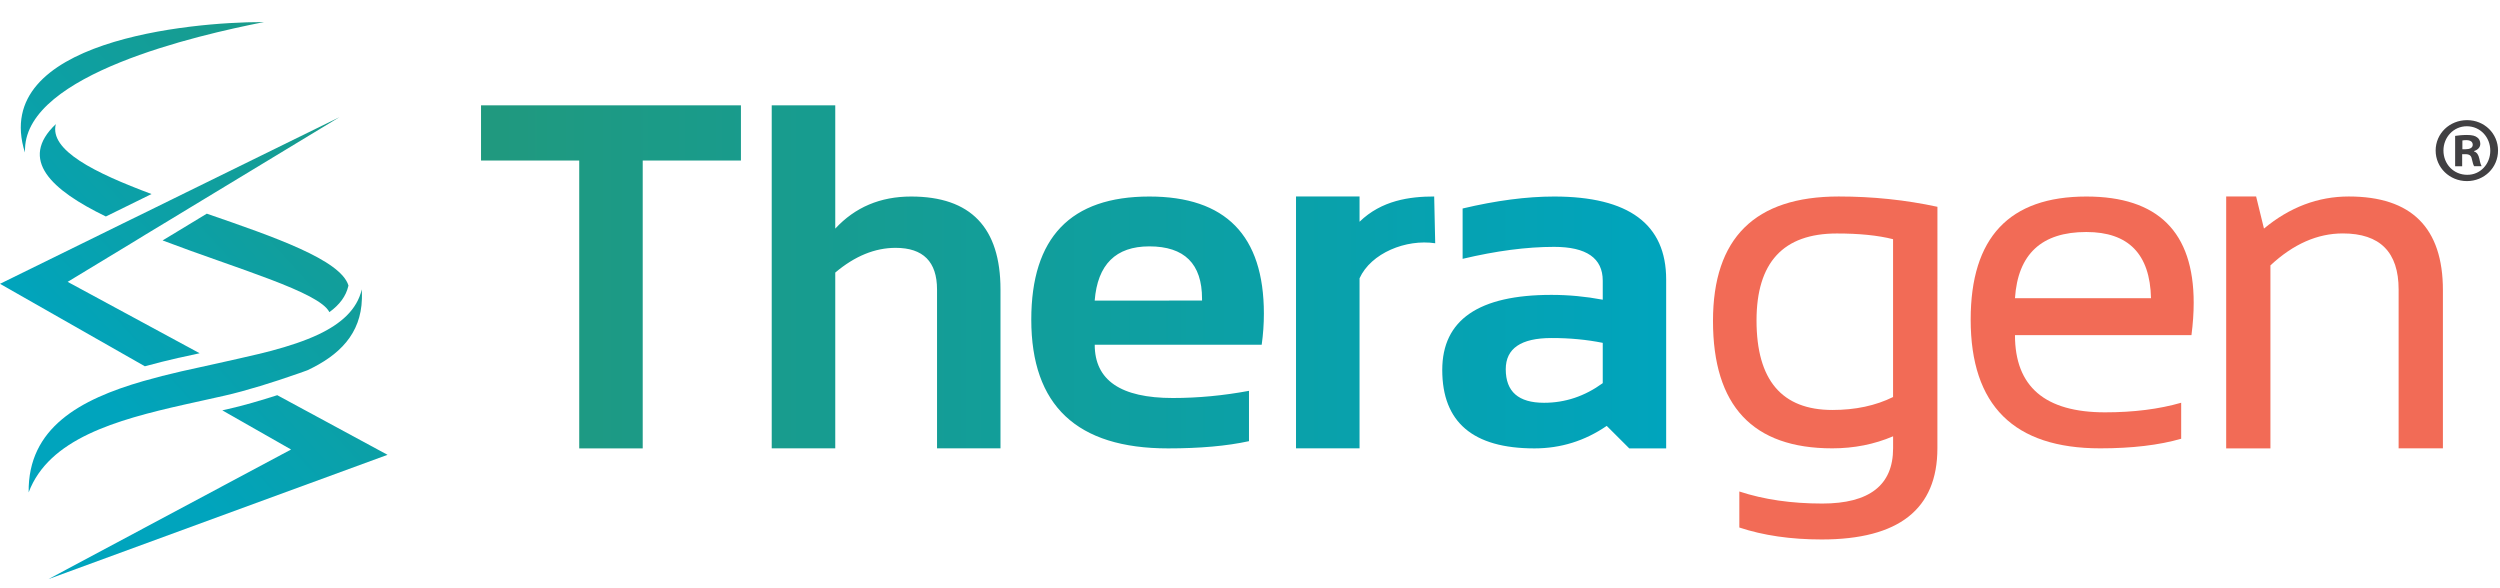 <?xml version="1.0" encoding="UTF-8"?>
<svg preserveAspectRatio="xMidYMid slice" xmlns="http://www.w3.org/2000/svg" width="34px" height="8px" viewBox="0 0 193 48" fill="none">
  <path d="M57.2 9.425V13.686H49.618V35.91H44.716V13.686H37.135V9.425H57.2ZM59.577 35.906H64.482V22.337C65.996 21.058 67.551 20.428 69.14 20.428C71.273 20.428 72.339 21.503 72.339 23.646V35.906H77.238V23.646C77.238 18.861 74.94 16.466 70.341 16.466C67.96 16.466 66.01 17.293 64.482 18.943V9.425H59.577V35.906ZM88.727 16.466C82.649 16.466 79.615 19.632 79.615 25.968C79.615 32.599 83.13 35.91 90.175 35.91C92.625 35.91 94.706 35.727 96.422 35.352V31.466C94.458 31.831 92.504 32.02 90.54 32.02C86.519 32.02 84.513 30.649 84.513 27.907H97.403C97.516 27.104 97.572 26.302 97.572 25.499C97.568 19.474 94.623 16.466 88.727 16.466ZM84.51 24.5C84.73 21.713 86.137 20.314 88.727 20.314C91.441 20.314 92.797 21.661 92.797 24.352V24.497L84.51 24.5ZM100.052 35.906H104.957V22.777C105.845 20.828 108.545 19.736 110.798 20.073L110.719 16.463C108.82 16.463 106.656 16.763 104.957 18.413V16.463H100.052V35.906ZM111.342 29.853C111.342 33.891 113.715 35.91 118.459 35.91C120.492 35.91 122.353 35.328 124.039 34.173L125.779 35.91H128.628V22.87C128.628 18.602 125.745 16.466 119.976 16.466C117.857 16.466 115.501 16.776 112.914 17.39V21.276C115.501 20.662 117.857 20.352 119.976 20.352C122.477 20.352 123.732 21.224 123.732 22.963V24.431C122.415 24.183 121.094 24.059 119.776 24.059C114.152 24.056 111.342 25.992 111.342 29.853ZM123.732 27.762V30.873C122.339 31.886 120.829 32.389 119.202 32.389C117.227 32.389 116.244 31.531 116.244 29.798C116.244 28.193 117.424 27.39 119.776 27.39C121.177 27.387 122.494 27.514 123.732 27.762Z" fill="url(#paint0_linear_2513_8565)"></path>
  <path d="M146.144 19.76C144.978 19.463 143.526 19.319 141.803 19.319C137.668 19.319 135.604 21.555 135.604 26.036C135.604 30.642 137.561 32.944 141.466 32.944C143.241 32.944 144.799 32.609 146.144 31.945V19.76ZM149.567 35.906C149.567 40.595 146.588 42.941 140.637 42.941C138.246 42.941 136.123 42.631 134.276 42.018V39.237C136.165 39.858 138.297 40.168 140.674 40.168C144.321 40.168 146.147 38.745 146.147 35.906V34.976C144.696 35.596 143.131 35.906 141.452 35.906C135.312 35.906 132.243 32.627 132.243 26.071C132.243 19.667 135.48 16.463 141.951 16.463C144.575 16.463 147.114 16.728 149.57 17.259L149.567 35.906Z" fill="#F26B56"></path>
  <path d="M161.067 16.466C166.588 16.466 169.353 19.198 169.353 24.669C169.353 25.447 169.295 26.281 169.181 27.166H155.556C155.556 31.142 157.871 33.126 162.511 33.126C164.713 33.126 166.677 32.878 168.387 32.386V35.166C166.677 35.658 164.592 35.906 162.14 35.906C155.47 35.906 152.136 32.596 152.136 25.964C152.136 19.632 155.115 16.466 161.067 16.466ZM155.556 24.317H166.058C165.982 20.91 164.321 19.205 161.067 19.205C157.613 19.202 155.779 20.91 155.556 24.317Z" fill="#F26B56"></path>
  <path d="M171.861 35.906V16.463H174.173L174.778 18.94C176.767 17.29 178.951 16.463 181.328 16.463C186.168 16.463 188.593 18.878 188.593 23.701V35.906H185.174V23.646C185.174 20.759 183.736 19.315 180.864 19.315C178.906 19.315 177.045 20.135 175.277 21.782V35.91H171.861V35.906Z" fill="#F26B56"></path>
  <path d="M192.848 12.915C192.848 14.231 191.792 15.275 190.447 15.275C189.106 15.275 188.032 14.231 188.032 12.915C188.032 11.599 189.106 10.569 190.461 10.569C191.792 10.569 192.848 11.599 192.848 12.915ZM188.634 12.915C188.634 13.959 189.419 14.789 190.465 14.789C191.479 14.803 192.25 13.959 192.25 12.929C192.25 11.885 191.479 11.041 190.437 11.041C189.419 11.041 188.634 11.885 188.634 12.915ZM190.079 14.131H189.536V11.785C189.749 11.757 190.048 11.713 190.437 11.713C190.881 11.713 191.08 11.785 191.235 11.899C191.38 11.998 191.479 12.171 191.479 12.398C191.479 12.684 191.266 12.87 190.994 12.956V12.984C191.221 13.056 191.338 13.242 191.407 13.556C191.479 13.914 191.534 14.041 191.579 14.127H191.008C190.936 14.041 190.895 13.842 190.822 13.556C190.781 13.311 190.637 13.197 190.337 13.197H190.079V14.131ZM190.093 12.815H190.351C190.65 12.815 190.895 12.715 190.895 12.47C190.895 12.257 190.736 12.112 190.396 12.112C190.255 12.112 190.151 12.126 190.096 12.14V12.815H190.093Z" fill="#414042"></path>
  <path d="M8.173 18.007L8.958 17.621L10.984 16.625L11.699 16.274C7.3 14.63 3.794 12.894 4.31 10.876C1.414 13.621 3.966 15.967 8.173 18.007Z" fill="url(#paint1_linear_2513_8565)"></path>
  <path d="M15.965 17.789L13.76 19.126L12.553 19.856C18.297 22.04 24.661 23.838 25.428 25.392C26.23 24.81 26.708 24.152 26.887 23.394L26.901 23.335C26.295 21.351 21.18 19.591 15.965 17.789Z" fill="url(#paint2_linear_2513_8565)"></path>
  <path d="M1.923 13.066L1.933 12.746C2.129 7.01 15.143 4.033 20.365 3C20.306 3 20.244 3 20.182 3C14.782 2.997 -0.808 4.412 1.923 13.066Z" fill="url(#paint3_linear_2513_8565)"></path>
  <path d="M21.404 31.803C20.2 32.189 18.768 32.616 17.509 32.895C17.396 32.923 17.279 32.947 17.162 32.974L22.47 35.996L3.743 46L29.917 36.406L21.404 31.803Z" fill="url(#paint4_linear_2513_8565)"></path>
  <path d="M10.162 20.06L5.222 23.053L15.411 28.565C14.802 28.7 14.238 28.823 13.777 28.924H13.77H13.763C12.927 29.116 12.057 29.33 11.183 29.571L0 23.205L8.18 19.188L9.419 18.578L11.452 17.583L13.086 16.78L14.424 16.122L26.206 10.338L15.841 16.615L14.658 17.331L13.21 18.21L11.3 19.364L10.162 20.06Z" fill="url(#paint5_linear_2513_8565)"></path>
  <path d="M27.939 24.359C27.867 27.073 26.195 28.727 23.726 29.881C23.726 29.881 22.79 30.226 21.507 30.646C21.07 30.79 20.588 30.942 20.093 31.094C19.161 31.376 18.17 31.652 17.279 31.852H17.276C16.78 31.965 16.282 32.075 15.779 32.186C15.263 32.299 14.744 32.413 14.228 32.53C8.934 33.722 3.77 35.169 2.212 39.306C2.147 34.325 6.165 32.13 11.049 30.718C11.531 30.58 12.016 30.449 12.511 30.322C13.007 30.198 13.505 30.077 14.008 29.96C14.008 29.96 15.335 29.671 16.846 29.333C17.369 29.216 17.912 29.096 18.428 28.978C19.563 28.72 20.571 28.486 20.95 28.375C22.291 28.017 23.529 27.611 24.582 27.115C26.326 26.288 27.565 25.203 27.929 23.635C27.943 23.887 27.946 24.128 27.939 24.359Z" fill="url(#paint6_linear_2513_8565)"></path>
  <defs>
    <linearGradient id="paint0_linear_2513_8565" x1="37.135" y1="22.667" x2="128.628" y2="22.667" gradientUnits="userSpaceOnUse">
      <stop stop-color="#20997E"></stop>
      <stop offset="1" stop-color="#00A4BD"></stop>
    </linearGradient>
    <linearGradient id="paint1_linear_2513_8565" x1="24.895" y1="-1.864" x2="-1.177" y2="21.899" gradientUnits="userSpaceOnUse">
      <stop stop-color="#20997E"></stop>
      <stop offset="1" stop-color="#00A4BD"></stop>
    </linearGradient>
    <linearGradient id="paint2_linear_2513_8565" x1="34.399" y1="8.562" x2="8.327" y2="32.325" gradientUnits="userSpaceOnUse">
      <stop stop-color="#20997E"></stop>
      <stop offset="1" stop-color="#00A4BD"></stop>
    </linearGradient>
    <linearGradient id="paint3_linear_2513_8565" x1="22.466" y1="-4.53" x2="-3.606" y2="19.233" gradientUnits="userSpaceOnUse">
      <stop stop-color="#20997E"></stop>
      <stop offset="1" stop-color="#00A4BD"></stop>
    </linearGradient>
    <linearGradient id="paint4_linear_2513_8565" x1="42.454" y1="17.401" x2="16.382" y2="41.164" gradientUnits="userSpaceOnUse">
      <stop stop-color="#20997E"></stop>
      <stop offset="1" stop-color="#00A4BD"></stop>
    </linearGradient>
    <linearGradient id="paint5_linear_2513_8565" x1="30.88" y1="4.702" x2="4.808" y2="28.465" gradientUnits="userSpaceOnUse">
      <stop stop-color="#20997E"></stop>
      <stop offset="1" stop-color="#00A4BD"></stop>
    </linearGradient>
    <linearGradient id="paint6_linear_2513_8565" x1="36.944" y1="11.355" x2="10.872" y2="35.118" gradientUnits="userSpaceOnUse">
      <stop stop-color="#20997E"></stop>
      <stop offset="1" stop-color="#00A4BD"></stop>
    </linearGradient>
  </defs>
</svg>

